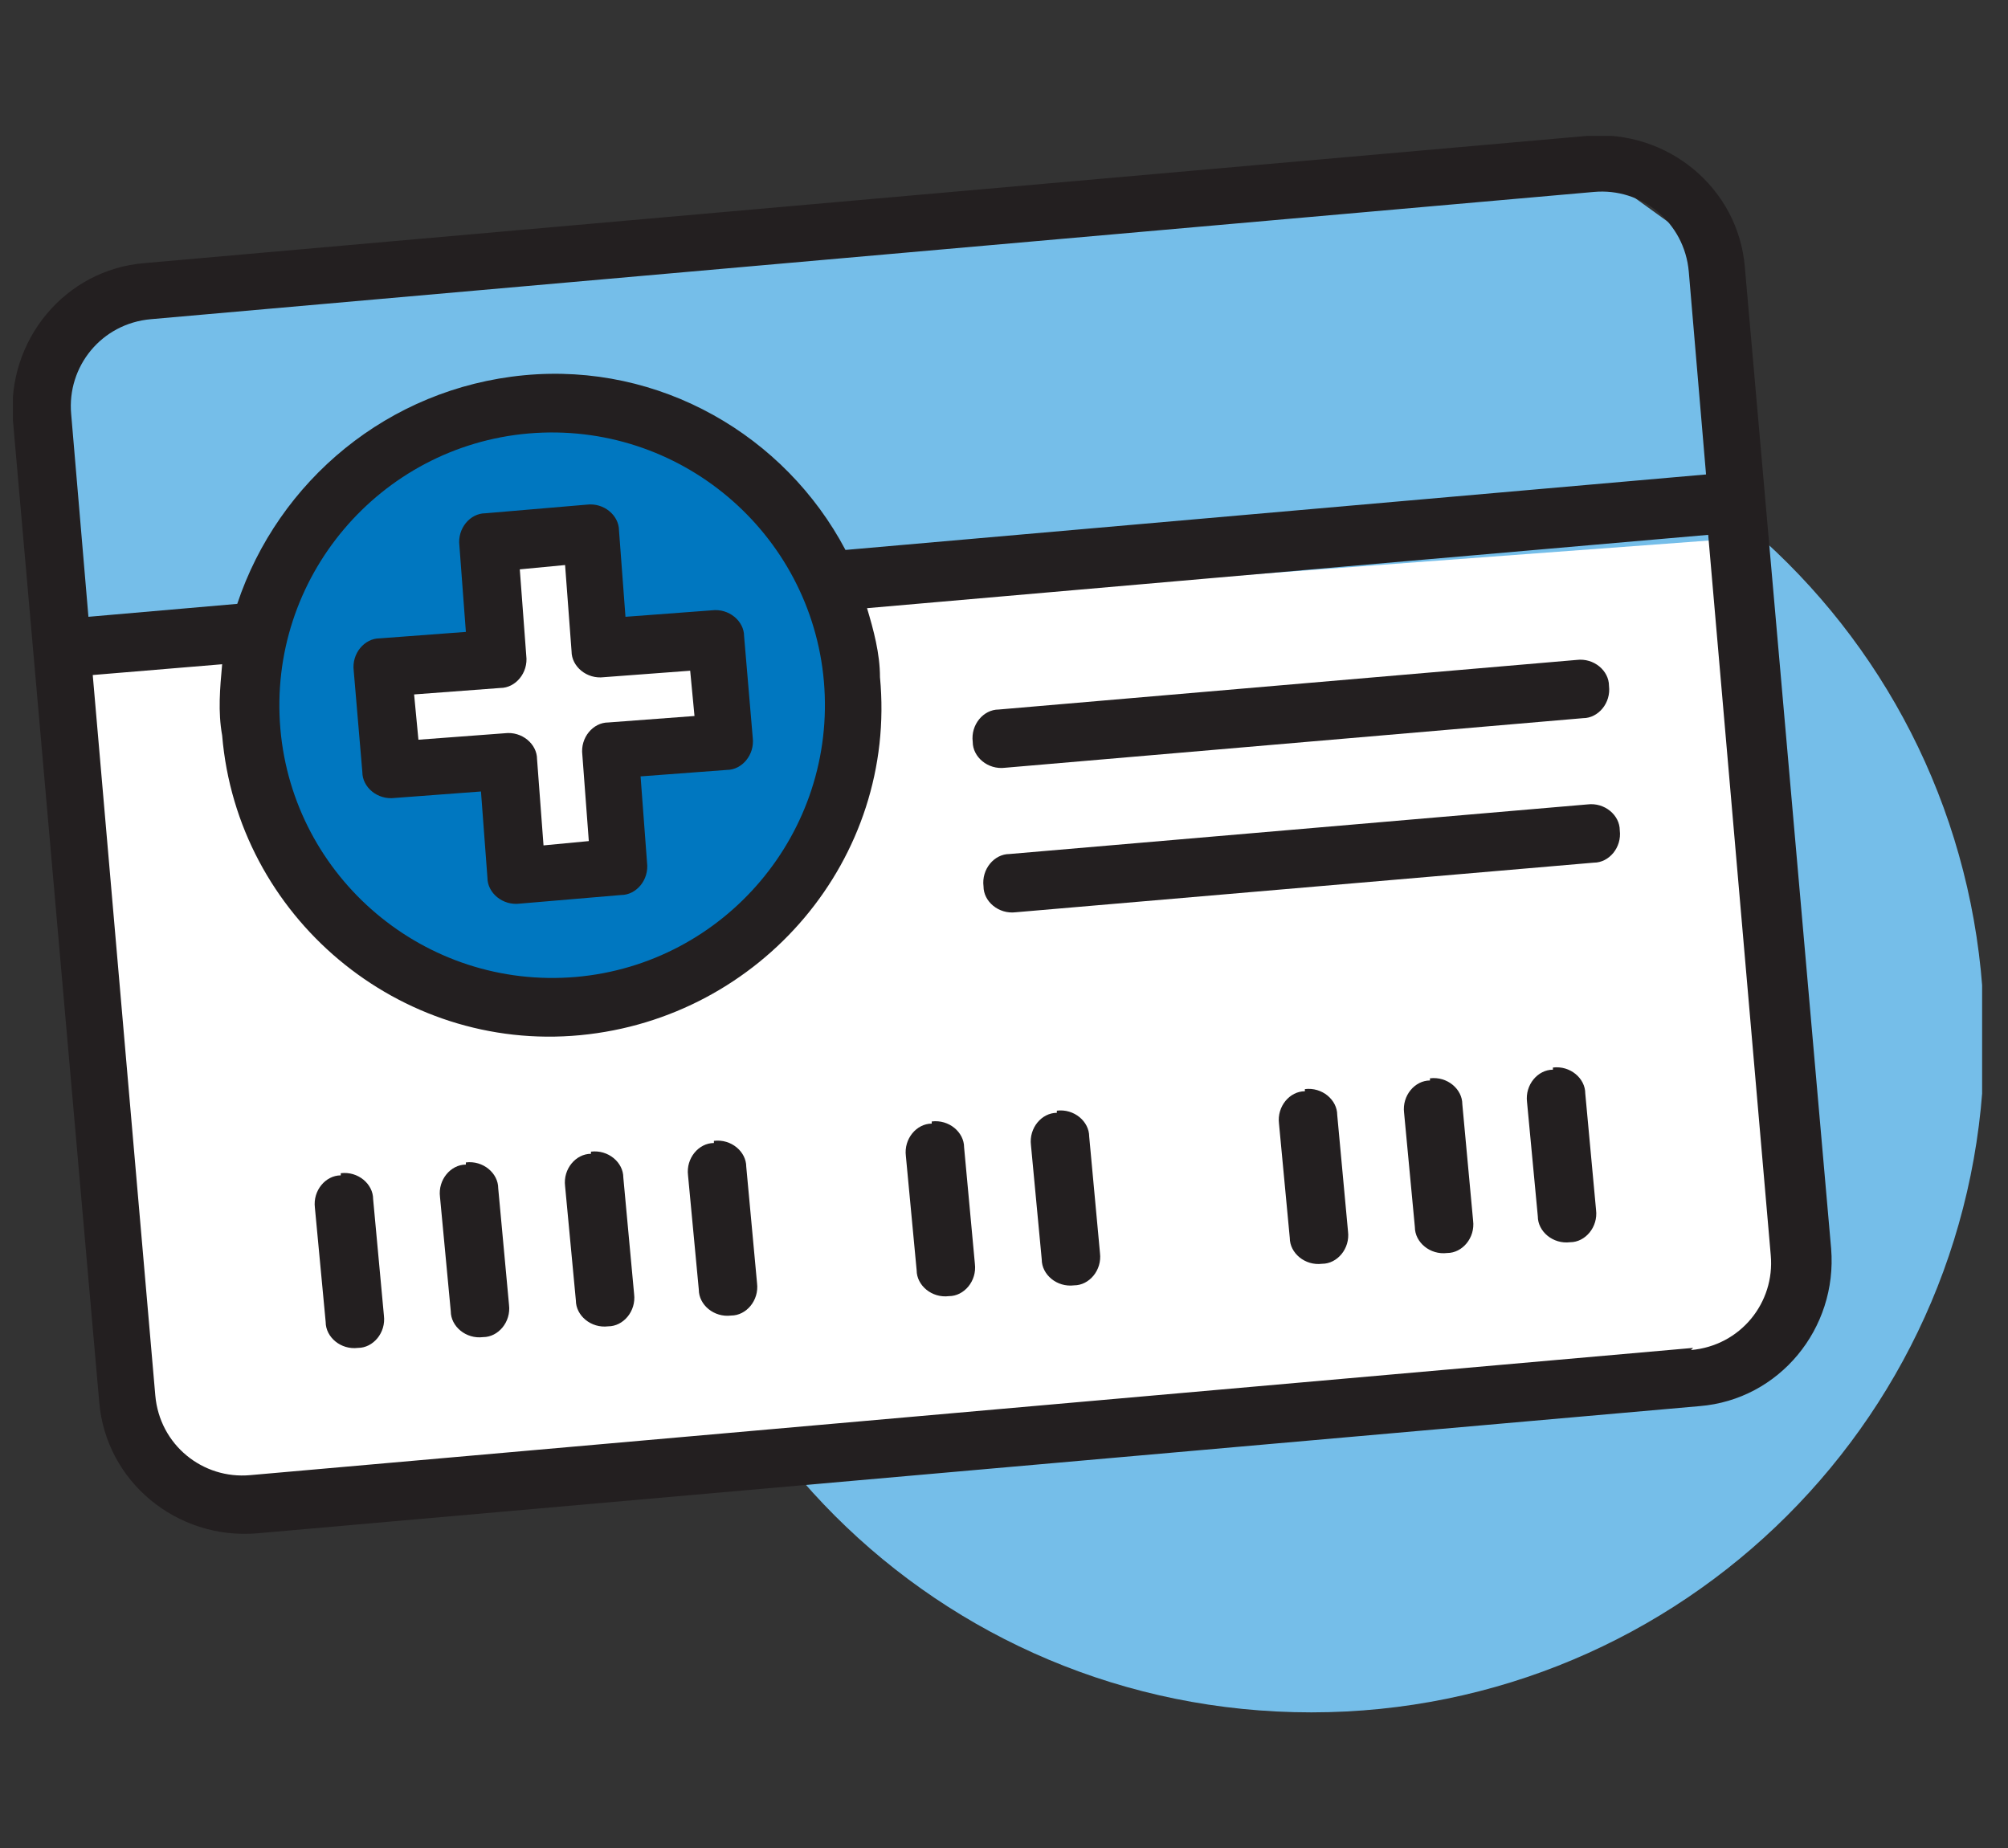 <?xml version="1.0" encoding="UTF-8"?>
<svg id="Layer_1" xmlns="http://www.w3.org/2000/svg" xmlns:xlink="http://www.w3.org/1999/xlink" version="1.1" viewBox="0 0 93.1 85.7">
  <rect x="0" y="0" width="93.1" height="85.7" fill="#333333" stroke="none"/>
  <!-- Generator: Adobe Illustrator 29.2.1, SVG Export Plug-In . SVG Version: 2.1.0 Build 116)  -->
  <defs>
    <style>
      .st0 {
        fill: none;
      }

      .st1 {
        fill: #231f20;
      }

      .st2 {
        fill: #0077c0;
      }

      .st3 {
        clip-path: url(#clippath-1);
      }

      .st4 {
        clip-path: url(#clippath-2);
      }

      .st5 {
        fill: #fff;
      }

      .st6 {
        fill: #75bee9;
      }

      .st7 {
        clip-path: url(#clippath);
      }
    </style>
    <clipPath id="clippath">
      <rect class="st0" x=".6" y="6.3" width="91.3" height="73.1"/>
    </clipPath>
    <clipPath id="clippath-1">
      <rect class="st0" x=".6" y="6.3" width="91.3" height="73.1"/>
    </clipPath>
    <clipPath id="clippath-2">
      <rect class="st0" x=".6" y="6.3" width="91.3" height="73.1"/>
    </clipPath>
  </defs>
  <g class="st7">
    <path class="st6" d="M60.8,79.4c17.2,0,31.2-13.9,31.2-31.2s-13.9-31.2-31.2-31.2-31.2,13.9-31.2,31.2,13.9,31.2,31.2,31.2"/>
  </g>
  <polygon class="st5" points="4.2 33.2 7.3 67.6 9.8 70.2 15.5 70.2 81.2 64.5 82.7 60.4 81.7 39.4 79.6 24 3.2 30.1 4.2 33.2"/>
  <polygon class="st6" points="3.2 30.7 80.1 25 78.6 11.2 75 8.6 5.7 14.2 1.6 16.3 3.2 30.7"/>
  <g class="st3">
    <path class="st2" d="M25,46c7.8,0,14.1-6.3,14.1-14.1s-6.3-14.1-14.1-14.1-14.1,6.3-14.1,14.1,6.3,14.1,14.1,14.1"/>
  </g>
  <rect class="st5" x="22.6" y="24.7" width="5.6" height="15.4" transform="translate(-2.7 2.3) rotate(-5)"/>
  <rect class="st5" x="17.8" y="29.6" width="15.4" height="5.6" transform="translate(-2.7 2.3) rotate(-5)"/>
  <g class="st4">
    <path class="st1" d="M73.6,6.3L6.7,12.2c-3.7.3-6.4,3.6-6.1,7.3l4,45.5c.3,3.7,3.6,6.4,7.3,6.1l66.9-5.9c3.7-.3,6.4-3.6,6.1-7.3l-4-45.5c-.3-3.7-3.6-6.4-7.3-6.1M7,14.8l66.9-5.9c2.2-.2,4.2,1.4,4.4,3.7l.8,9.4-39.9,3.5c-2.8-5.3-8.6-8.7-14.9-8.1-6.3.6-11.4,4.9-13.3,10.6l-6.9.6-.8-9.4c-.2-2.2,1.4-4.2,3.7-4.4M24.5,20.1c7-.6,13.1,4.6,13.7,11.5.6,7-4.6,13.1-11.5,13.7-7,.6-13.1-4.6-13.7-11.5-.6-7,4.6-13.1,11.5-13.7M78.5,62.5l-66.9,5.9c-2.2.2-4.2-1.4-4.4-3.7l-2.9-33.4,6-.5c-.1,1.1-.2,2.2,0,3.3.7,8.4,8.2,14.7,16.6,13.9s14.7-8.2,13.9-16.6c0-1.1-.3-2.2-.6-3.2l39-3.4,2.9,33.4c.2,2.2-1.4,4.2-3.7,4.4"/>
    <path class="st1" d="M18.3,37l4-.3.3,4c0,.7.7,1.3,1.5,1.2l4.7-.4c.7,0,1.3-.7,1.2-1.5l-.3-4,4-.3c.7,0,1.3-.7,1.2-1.5l-.4-4.7c0-.7-.7-1.3-1.5-1.2l-4,.3-.3-4c0-.7-.7-1.3-1.5-1.2l-4.7.4c-.7,0-1.3.7-1.2,1.5l.3,4-4,.3c-.7,0-1.3.7-1.2,1.5l.4,4.7c0,.7.7,1.3,1.5,1.2M19.2,32.2l4-.3c.7,0,1.3-.7,1.2-1.5l-.3-4,2.1-.2.3,4c0,.7.7,1.3,1.5,1.2l4-.3.2,2.1-4,.3c-.7,0-1.3.7-1.2,1.5l.3,4-2.1.2-.3-4c0-.7-.7-1.3-1.5-1.2l-4,.3-.2-2.1Z"/>
    <path class="st1" d="M15.8,54.5c-.7,0-1.3.7-1.2,1.5l.5,5.3c0,.7.7,1.3,1.5,1.2.7,0,1.3-.7,1.2-1.5l-.5-5.4c0-.7-.7-1.3-1.5-1.2"/>
    <path class="st1" d="M21.6,54c-.7,0-1.3.7-1.2,1.5l.5,5.3c0,.7.7,1.3,1.5,1.2.7,0,1.3-.7,1.2-1.5l-.5-5.4c0-.7-.7-1.3-1.5-1.2"/>
    <path class="st1" d="M27.4,53.5c-.7,0-1.3.7-1.2,1.5l.5,5.3c0,.7.7,1.3,1.5,1.2.7,0,1.3-.7,1.2-1.5l-.5-5.4c0-.7-.7-1.3-1.5-1.2"/>
    <path class="st1" d="M33.1,53c-.7,0-1.3.7-1.2,1.5l.5,5.3c0,.7.7,1.3,1.5,1.2.7,0,1.3-.7,1.2-1.5l-.5-5.4c0-.7-.7-1.3-1.5-1.2"/>
    <path class="st1" d="M43.2,52.1c-.7,0-1.3.7-1.2,1.5l.5,5.3c0,.7.7,1.3,1.5,1.2.7,0,1.3-.7,1.2-1.5l-.5-5.4c0-.7-.7-1.3-1.5-1.2"/>
    <path class="st1" d="M49,51.6c-.7,0-1.3.7-1.2,1.5l.5,5.3c0,.7.7,1.3,1.5,1.2.7,0,1.3-.7,1.2-1.5l-.5-5.4c0-.7-.7-1.3-1.5-1.2"/>
    <path class="st1" d="M60.5,50.6c-.7,0-1.3.7-1.2,1.5l.5,5.3c0,.7.7,1.3,1.5,1.2.7,0,1.3-.7,1.2-1.5l-.5-5.4c0-.7-.7-1.3-1.5-1.2"/>
    <path class="st1" d="M66.3,50.1c-.7,0-1.3.7-1.2,1.5l.5,5.3c0,.7.7,1.3,1.5,1.2.7,0,1.3-.7,1.2-1.5l-.5-5.4c0-.7-.7-1.3-1.5-1.2"/>
    <path class="st1" d="M72,49.6c-.7,0-1.3.7-1.2,1.5l.5,5.3c0,.7.7,1.3,1.5,1.2.7,0,1.3-.7,1.2-1.5l-.5-5.4c0-.7-.7-1.3-1.5-1.2"/>
    <path class="st1" d="M73.1,30.6l-26.8,2.3c-.7,0-1.3.7-1.2,1.5,0,.7.7,1.3,1.5,1.2l26.8-2.3c.7,0,1.3-.7,1.2-1.5,0-.7-.7-1.3-1.5-1.2"/>
    <path class="st1" d="M73.6,37.3l-26.8,2.3c-.7,0-1.3.7-1.2,1.5,0,.7.7,1.3,1.5,1.2l26.8-2.3c.7,0,1.3-.7,1.2-1.5,0-.7-.7-1.3-1.5-1.2"/>
  </g>
</svg>